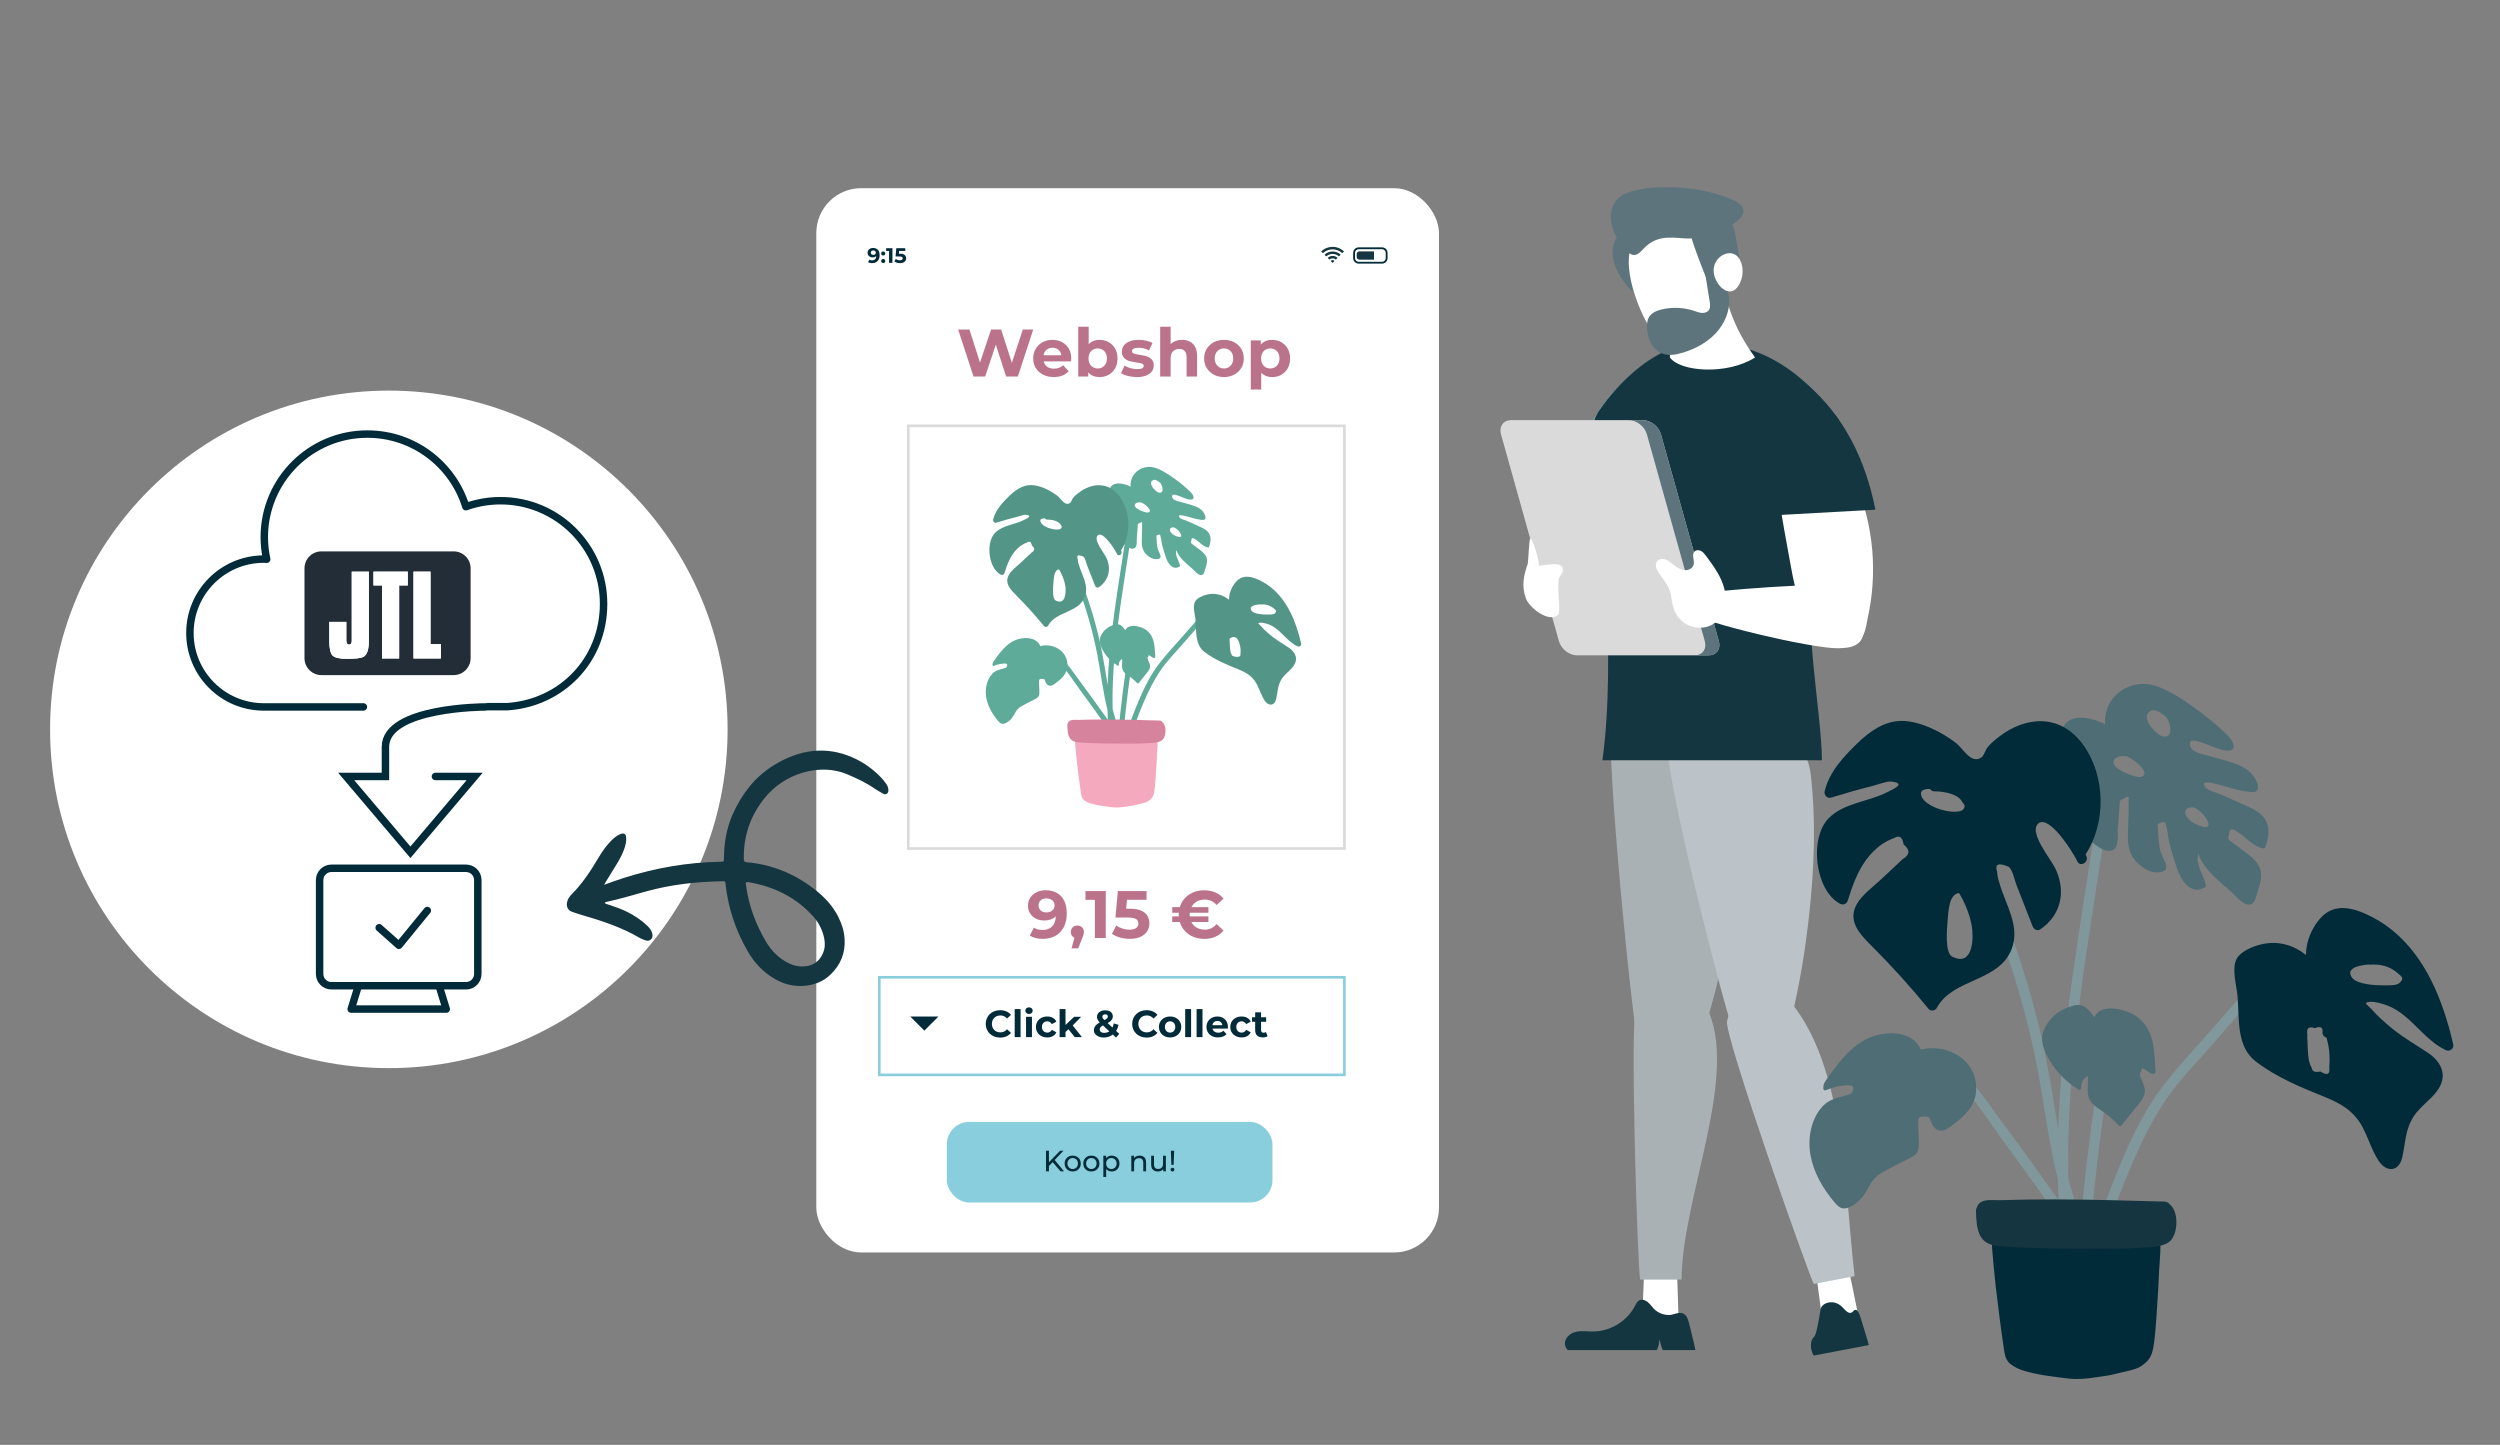 <?xml version="1.0" encoding="UTF-8"?><svg id="Ebene_1" xmlns="http://www.w3.org/2000/svg" viewBox="0 0 948.01 547.89"><rect x="0" y="0" width="948.01" height="547.89" fill="#808080" stroke="none"/><defs><style>.cls-1{fill:#f8b792;}.cls-2{fill:#aab1b5;}.cls-2,.cls-3,.cls-4,.cls-5,.cls-6,.cls-7{fill-rule:evenodd;}.cls-8,.cls-9{stroke:#022b39;stroke-linecap:round;stroke-width:2.83px;}.cls-8,.cls-9,.cls-10,.cls-11{fill:none;}.cls-8,.cls-10,.cls-11{stroke-miterlimit:10;}.cls-12{fill:#fff;}.cls-13{fill:#539687;}.cls-14{fill:#80979b;}.cls-3,.cls-15{fill:#5e747c;}.cls-4{fill:#bcc3c8;}.cls-9{stroke-linejoin:round;}.cls-16{fill:#88cedc;}.cls-17{fill:#5fab9a;}.cls-18{fill:#dadada;}.cls-10{stroke:#88cedc;}.cls-19{fill:#4f6d75;}.cls-20{fill:#d6839e;}.cls-5{fill:#143640;}.cls-21{fill:#022b39;}.cls-22{fill:#ba738a;}.cls-23{fill:#222d37;}.cls-6{fill:#67bdd6;}.cls-7{fill:#1b8a8e;}.cls-24{fill:#153640;}.cls-25{fill:#f4a9be;}.cls-26{fill:#f4a087;}.cls-11{stroke:#dadada;}</style></defs><g><circle class="cls-12" cx="147.45" cy="276.58" r="128.46"/><g><polyline class="cls-9" points="143.78 351.8 151.26 358.46 162.04 345.28"/><path class="cls-9" d="M169.22,329.26h-43.55c-2.47,0-4.47,2-4.47,4.47v35.6c0,2.47,2,4.47,4.47,4.47h51.05c2.47,0,4.47-2,4.47-4.47v-35.6c0-2.47-2-4.47-4.47-4.47h-7.5Z"/><polyline class="cls-9" points="135.9 373.79 133.17 382.65 151.2 382.65 169.22 382.65 166.49 373.79"/><g><path class="cls-9" d="M137.79,268.07h-34.03s-3.71,0-3.71,0c-15.48,0-28.03-12.55-28.03-28.03s12.55-28.03,28.03-28.03c.37,0,.72,.04,1.08,.05-.59-2.7-.91-5.5-.91-8.37,0-21.59,17.5-39.09,39.09-39.09,17.57,0,32.43,11.59,37.35,27.54,4.1-1.46,8.52-2.27,13.13-2.27,21.59,0,39.09,17.5,39.09,39.09s-16.2,37.75-36.65,39.02h-7.27"/><path class="cls-8" d="M183.99,268.08s-37.83,0-37.83,15.16v11.2h-14.89l24.36,28.75,24.37-28.75h-14.89"/></g></g></g><g><g><rect class="cls-12" x="309.55" y="71.36" width="236.12" height="403.58" rx="17.01" ry="17.01"/><g><path class="cls-21" d="M524.06,99.97h-8.83c-1.16,0-2.11-.95-2.11-2.11v-1.96c0-1.16,.95-2.11,2.11-2.11h8.83c1.16,0,2.11,.95,2.11,2.11v1.96c0,1.16-.95,2.11-2.11,2.11Zm-8.83-5.47c-.78,0-1.41,.63-1.41,1.41v1.96c0,.78,.63,1.41,1.41,1.41h8.83c.78,0,1.41-.63,1.41-1.41v-1.96c0-.78-.63-1.41-1.41-1.41h-8.83Z"/><path class="cls-24" d="M515.6,98.46h5.38s.03,0,.05,0v-3.14s-.03,0-.05,0h-5.35c-.88,0-1.17,.55-1.17,1.23v.67c0,.68,.26,1.23,1.14,1.23Z"/></g><g><path class="cls-21" d="M331.07,94.02c.51,0,.96,.11,1.33,.32s.66,.52,.86,.93c.2,.41,.3,.91,.3,1.52,0,.64-.12,1.19-.36,1.63-.24,.45-.57,.79-1,1.02-.42,.23-.92,.35-1.48,.35-.29,0-.57-.03-.84-.1-.27-.06-.5-.16-.7-.29l.48-.95c.15,.11,.32,.18,.49,.22,.17,.04,.36,.06,.55,.06,.48,0,.86-.15,1.14-.44,.28-.29,.43-.72,.43-1.3,0-.1,0-.2,0-.32s-.02-.23-.04-.35l.35,.33c-.09,.21-.22,.38-.38,.52-.16,.14-.36,.25-.57,.32-.22,.07-.46,.11-.73,.11-.36,0-.68-.07-.97-.21-.29-.14-.52-.34-.69-.6-.17-.26-.26-.57-.26-.92,0-.38,.09-.71,.28-.99s.44-.49,.76-.64c.32-.15,.68-.23,1.06-.23Zm.08,.96c-.19,0-.35,.03-.49,.1-.14,.07-.25,.16-.33,.29-.08,.12-.12,.27-.12,.44,0,.25,.09,.46,.26,.61s.4,.23,.69,.23c.19,0,.35-.04,.5-.11,.15-.07,.26-.17,.34-.3s.12-.27,.12-.43-.04-.3-.12-.43c-.08-.12-.19-.22-.33-.29-.14-.07-.32-.11-.53-.11Z"/><path class="cls-21" d="M334.92,96.89c-.21,0-.39-.07-.55-.22s-.23-.33-.23-.56,.08-.41,.23-.55,.33-.21,.55-.21,.4,.07,.55,.21,.22,.33,.22,.55-.07,.42-.22,.56-.33,.22-.55,.22Zm0,2.86c-.21,0-.39-.07-.55-.22s-.23-.33-.23-.56,.08-.41,.23-.55c.15-.14,.33-.21,.55-.21s.4,.07,.55,.21c.15,.14,.22,.33,.22,.55s-.07,.42-.22,.56-.33,.22-.55,.22Z"/><path class="cls-21" d="M337.13,99.69v-5.1l.56,.56h-1.67v-1.03h2.4v5.57h-1.29Z"/><path class="cls-21" d="M341.29,99.78c-.39,0-.77-.05-1.15-.16s-.7-.25-.98-.44l.51-.99c.21,.15,.46,.28,.74,.37,.28,.09,.56,.14,.85,.14,.32,0,.58-.06,.76-.19,.19-.13,.28-.31,.28-.53,0-.14-.04-.27-.11-.38s-.21-.2-.39-.25c-.19-.06-.45-.09-.79-.09h-1.42l.29-3.14h3.4v1.03h-2.94l.67-.59-.2,2.24-.67-.59h1.18c.55,0,1,.08,1.33,.23,.34,.15,.58,.36,.74,.62,.15,.26,.23,.55,.23,.88s-.08,.63-.25,.91-.42,.5-.76,.68-.78,.26-1.31,.26Z"/></g><g><path class="cls-24" d="M508.97,95.99c-2.09-1.96-5.31-1.87-7.32,0-.22-.2-.44-.41-.68-.63,1.02-.97,2.23-1.54,3.62-1.7,1.94-.21,3.62,.37,5.07,1.69-.24,.22-.46,.42-.69,.63Z"/><path class="cls-24" d="M508.4,96.61c-.23,.21-.45,.41-.68,.62-.68-.62-1.48-.94-2.39-.94-.91,0-1.71,.32-2.4,.94-.22-.21-.45-.41-.67-.61,1.45-1.54,4.34-1.79,6.14,0Z"/><path class="cls-24" d="M507.21,97.82c-.22,.21-.45,.41-.67,.61-.75-.65-1.76-.57-2.41,0-.22-.21-.45-.41-.67-.62,1.04-1.03,2.76-1.01,3.76,0Z"/><path class="cls-24" d="M505.32,99.68c-.25-.24-.5-.48-.75-.72,.39-.42,1.12-.42,1.5,0-.25,.24-.49,.48-.75,.72Z"/></g></g><rect class="cls-11" x="344.42" y="161.48" width="165.37" height="160.28"/><g><path class="cls-22" d="M369.17,142.78l-5.83-17.81h4.27l5.06,15.78h-2.14l5.29-15.78h3.82l5.09,15.78h-2.06l5.19-15.78h3.94l-5.83,17.81h-4.43l-4.5-13.84h1.17l-4.63,13.84h-4.43Z"/><path class="cls-22" d="M399.61,142.98c-1.56,0-2.93-.31-4.11-.92-1.18-.61-2.09-1.45-2.74-2.51-.64-1.06-.97-2.27-.97-3.63s.32-2.59,.95-3.65c.64-1.06,1.51-1.89,2.61-2.49,1.1-.6,2.35-.9,3.74-.9s2.55,.28,3.63,.85,1.93,1.38,2.56,2.44c.63,1.06,.94,2.33,.94,3.8,0,.15,0,.33-.03,.52-.02,.2-.03,.38-.05,.55h-11.12v-2.32h9.03l-1.53,.69c0-.71-.14-1.33-.43-1.86-.29-.53-.69-.94-1.2-1.23s-1.1-.45-1.78-.45-1.28,.15-1.79,.45c-.52,.3-.92,.71-1.21,1.25-.29,.53-.43,1.17-.43,1.9v.61c0,.75,.17,1.4,.5,1.97,.33,.57,.8,1,1.4,1.3,.6,.3,1.31,.45,2.12,.45,.73,0,1.37-.11,1.92-.33,.55-.22,1.06-.55,1.51-.99l2.11,2.29c-.63,.71-1.42,1.26-2.37,1.64-.95,.38-2.04,.57-3.28,.57Z"/><path class="cls-22" d="M408.87,142.78v-18.88h3.97v7.97l-.25,4.05,.08,4.07v2.8h-3.79Zm8.09,.2c-1.21,0-2.24-.25-3.1-.76-.87-.51-1.53-1.29-1.99-2.33-.46-1.04-.69-2.36-.69-3.96s.24-2.93,.72-3.97c.48-1.03,1.16-1.81,2.02-2.32,.87-.51,1.87-.76,3.03-.76,1.29,0,2.45,.29,3.47,.87s1.84,1.39,2.44,2.44c.6,1.05,.9,2.3,.9,3.74s-.3,2.66-.9,3.72c-.6,1.05-1.42,1.87-2.44,2.46s-2.18,.88-3.47,.88Zm-.69-3.26c.66,0,1.25-.15,1.77-.46,.52-.31,.93-.74,1.25-1.31,.31-.57,.47-1.24,.47-2.02s-.16-1.48-.47-2.04c-.31-.56-.73-.99-1.25-1.3s-1.11-.46-1.77-.46-1.26,.15-1.78,.46-.94,.74-1.25,1.3c-.3,.56-.46,1.24-.46,2.04s.15,1.46,.46,2.02c.31,.57,.72,1,1.25,1.31,.53,.31,1.12,.46,1.78,.46Z"/><path class="cls-22" d="M431.04,142.98c-1.17,0-2.29-.14-3.37-.42s-1.93-.63-2.56-1.06l1.32-2.85c.63,.39,1.37,.71,2.23,.95,.86,.25,1.7,.37,2.53,.37,.92,0,1.57-.11,1.95-.33s.57-.53,.57-.92c0-.32-.15-.56-.45-.73-.3-.16-.69-.28-1.18-.37-.49-.08-1.03-.17-1.62-.25-.59-.08-1.18-.2-1.77-.34s-1.14-.36-1.63-.65c-.49-.29-.89-.68-1.18-1.17-.3-.49-.45-1.13-.45-1.91,0-.87,.25-1.63,.75-2.29,.5-.66,1.23-1.18,2.18-1.56,.95-.38,2.09-.57,3.41-.57,.93,0,1.88,.1,2.85,.31s1.77,.5,2.42,.89l-1.32,2.82c-.66-.39-1.33-.66-2-.8s-1.32-.22-1.95-.22c-.88,0-1.53,.12-1.93,.36-.41,.24-.61,.54-.61,.92,0,.34,.15,.59,.45,.76,.3,.17,.69,.31,1.18,.41s1.03,.19,1.62,.27c.59,.08,1.17,.19,1.77,.34s1.13,.37,1.62,.65,.88,.66,1.18,1.15c.3,.48,.46,1.12,.46,1.9,0,.85-.25,1.6-.76,2.25-.51,.65-1.24,1.17-2.2,1.54-.96,.37-2.12,.56-3.5,.56Z"/><path class="cls-22" d="M448.26,128.88c1.09,0,2.06,.22,2.91,.65s1.53,1.09,2.02,1.98c.49,.89,.74,2.03,.74,3.42v7.84h-3.97v-7.23c0-1.1-.24-1.92-.72-2.44-.48-.53-1.17-.79-2.05-.79-.63,0-1.19,.13-1.69,.39-.5,.26-.89,.67-1.17,1.21-.28,.54-.42,1.24-.42,2.09v6.77h-3.97v-18.88h3.97v8.98l-.89-1.15c.49-.92,1.2-1.62,2.11-2.11,.92-.49,1.96-.74,3.13-.74Z"/><path class="cls-22" d="M464.14,142.98c-1.46,0-2.75-.31-3.88-.92s-2.02-1.45-2.67-2.51c-.65-1.06-.98-2.27-.98-3.63s.33-2.59,.98-3.65,1.54-1.89,2.67-2.49c1.13-.6,2.42-.9,3.88-.9s2.73,.3,3.87,.9c1.14,.6,2.03,1.43,2.67,2.48s.97,2.27,.97,3.66-.32,2.57-.97,3.63c-.64,1.06-1.54,1.9-2.67,2.51s-2.43,.92-3.87,.92Zm0-3.26c.66,0,1.26-.15,1.78-.46,.53-.31,.94-.74,1.25-1.31,.31-.57,.46-1.24,.46-2.02s-.15-1.48-.46-2.04c-.3-.56-.72-.99-1.25-1.3-.53-.31-1.12-.46-1.78-.46s-1.26,.15-1.78,.46c-.53,.31-.95,.74-1.26,1.3s-.47,1.24-.47,2.04,.16,1.46,.47,2.02,.73,1,1.26,1.31c.53,.31,1.12,.46,1.78,.46Z"/><path class="cls-22" d="M474.3,147.71v-18.63h3.79v2.8l-.08,4.07,.25,4.05v7.71h-3.97Zm8.09-4.73c-1.15,0-2.16-.25-3.03-.76-.87-.51-1.54-1.29-2.02-2.33-.48-1.04-.72-2.36-.72-3.96s.23-2.93,.69-3.97c.46-1.03,1.12-1.81,1.99-2.32,.87-.51,1.9-.76,3.1-.76,1.29,0,2.45,.29,3.47,.88s1.84,1.4,2.44,2.46c.6,1.05,.9,2.29,.9,3.72s-.3,2.69-.9,3.74c-.6,1.05-1.42,1.87-2.44,2.44-1.03,.58-2.18,.87-3.47,.87Zm-.69-3.26c.66,0,1.25-.15,1.77-.46,.52-.31,.93-.74,1.25-1.31,.31-.57,.47-1.24,.47-2.02s-.16-1.48-.47-2.04c-.31-.56-.73-.99-1.25-1.3s-1.11-.46-1.77-.46-1.26,.15-1.78,.46-.94,.74-1.25,1.3c-.3,.56-.46,1.24-.46,2.04s.15,1.46,.46,2.02c.31,.57,.72,1,1.25,1.31,.53,.31,1.12,.46,1.78,.46Z"/></g><g><path class="cls-22" d="M396.55,337.59c1.65,0,3.06,.34,4.25,1.02,1.19,.68,2.1,1.67,2.75,2.96,.64,1.3,.97,2.91,.97,4.85,0,2.05-.39,3.79-1.16,5.22-.77,1.42-1.84,2.51-3.19,3.26-1.36,.75-2.94,1.12-4.73,1.12-.93,0-1.83-.1-2.7-.31s-1.61-.51-2.24-.92l1.53-3.03c.49,.34,1.02,.57,1.58,.7,.56,.13,1.15,.19,1.76,.19,1.53,0,2.74-.47,3.65-1.4,.91-.93,1.36-2.32,1.36-4.15,0-.31,0-.64-.03-1.02-.02-.37-.06-.75-.13-1.12l1.12,1.07c-.29,.66-.7,1.22-1.22,1.67-.53,.45-1.14,.79-1.83,1.02-.7,.23-1.48,.34-2.34,.34-1.14,0-2.17-.23-3.09-.69s-1.66-1.1-2.21-1.93c-.55-.83-.83-1.81-.83-2.93,0-1.22,.3-2.27,.9-3.16s1.42-1.57,2.44-2.05,2.16-.73,3.4-.73Zm.25,3.08c-.59,0-1.11,.11-1.55,.32-.44,.21-.79,.52-1.04,.92-.25,.4-.38,.87-.38,1.41,0,.81,.28,1.46,.83,1.95,.55,.48,1.29,.73,2.2,.73,.59,0,1.12-.12,1.59-.34,.47-.23,.83-.55,1.08-.95,.25-.41,.38-.87,.38-1.38s-.12-.96-.37-1.36c-.25-.4-.6-.71-1.06-.94-.46-.23-1.02-.34-1.68-.34Z"/><path class="cls-22" d="M406.33,359.63l1.68-6.11,.56,2.29c-.73,0-1.33-.21-1.79-.64-.47-.42-.7-1.01-.7-1.76s.24-1.34,.71-1.78c.47-.44,1.06-.66,1.76-.66s1.3,.23,1.76,.67,.69,1.04,.69,1.77c0,.22-.02,.44-.05,.65-.03,.21-.1,.47-.19,.76-.09,.3-.24,.67-.45,1.13l-1.45,3.66h-2.52Z"/><path class="cls-22" d="M415.18,355.71v-16.29l1.78,1.78h-5.34v-3.31h7.69v17.81h-4.12Z"/><path class="cls-22" d="M428.46,356.02c-1.24,0-2.46-.17-3.68-.5-1.21-.33-2.25-.8-3.12-1.41l1.63-3.16c.68,.49,1.46,.88,2.35,1.17s1.79,.43,2.71,.43c1.03,0,1.85-.2,2.44-.61,.59-.41,.89-.97,.89-1.71,0-.46-.12-.87-.36-1.22-.24-.36-.66-.63-1.26-.81-.6-.19-1.45-.28-2.53-.28h-4.55l.92-10.03h10.87v3.31h-9.39l2.14-1.88-.64,7.15-2.14-1.88h3.77c1.76,0,3.19,.24,4.26,.73s1.86,1.14,2.35,1.97c.49,.83,.74,1.77,.74,2.82s-.26,2.02-.79,2.91c-.53,.89-1.34,1.61-2.43,2.16-1.09,.55-2.49,.83-4.19,.83Z"/><path class="cls-22" d="M444.52,346.12v-2.14h13.72v2.14h-13.72Zm0,3.51v-2.14h13.72v2.14h-13.72Zm12.11,6.39c-1.39,0-2.68-.23-3.86-.67-1.18-.45-2.2-1.09-3.07-1.92s-1.54-1.81-2.01-2.93-.71-2.35-.71-3.69,.24-2.57,.71-3.69,1.15-2.09,2.01-2.93c.87-.83,1.89-1.47,3.07-1.92,1.18-.45,2.46-.67,3.86-.67,1.54,0,2.94,.27,4.2,.8,1.26,.53,2.3,1.32,3.13,2.35l-2.62,2.44c-.61-.7-1.29-1.22-2.04-1.56-.75-.35-1.57-.52-2.47-.52-.83,0-1.59,.14-2.29,.41-.7,.27-1.3,.66-1.81,1.17s-.9,1.11-1.18,1.81c-.28,.7-.42,1.47-.42,2.32s.14,1.62,.42,2.32,.67,1.3,1.18,1.81,1.11,.9,1.81,1.17c.7,.27,1.46,.41,2.29,.41,.9,0,1.72-.17,2.47-.52,.75-.35,1.42-.88,2.04-1.59l2.62,2.44c-.83,1.04-1.88,1.82-3.13,2.37-1.25,.54-2.66,.81-4.2,.81Z"/></g><g><path class="cls-21" d="M379.23,393.45c-.77,0-1.49-.13-2.16-.38-.66-.25-1.24-.61-1.73-1.08-.49-.47-.87-1.02-1.14-1.65-.27-.63-.41-1.32-.41-2.08s.14-1.45,.41-2.08,.65-1.18,1.15-1.65c.49-.47,1.07-.83,1.73-1.08,.66-.25,1.38-.38,2.16-.38,.87,0,1.65,.15,2.36,.45,.7,.3,1.29,.74,1.77,1.33l-1.49,1.38c-.34-.39-.73-.69-1.15-.88-.42-.2-.88-.29-1.38-.29-.47,0-.9,.08-1.29,.23-.39,.15-.73,.37-1.02,.66-.29,.29-.51,.63-.67,1.02s-.24,.83-.24,1.3,.08,.91,.24,1.3c.16,.39,.38,.73,.67,1.02,.29,.29,.63,.51,1.02,.66,.39,.15,.82,.23,1.29,.23,.5,0,.96-.1,1.38-.29,.42-.2,.8-.49,1.15-.9l1.49,1.38c-.48,.58-1.07,1.03-1.77,1.33-.7,.3-1.49,.46-2.37,.46Z"/><path class="cls-21" d="M384.77,393.28v-10.63h2.24v10.63h-2.24Z"/><path class="cls-21" d="M390.2,384.5c-.41,0-.75-.12-1-.36-.26-.24-.39-.54-.39-.89s.13-.65,.39-.89c.26-.24,.59-.36,1-.36s.75,.11,1,.34c.26,.22,.39,.51,.39,.87,0,.37-.13,.68-.38,.92-.25,.24-.59,.37-1.01,.37Zm-1.12,8.78v-7.71h2.24v7.71h-2.24Z"/><path class="cls-21" d="M397.13,393.4c-.83,0-1.57-.17-2.22-.51-.65-.34-1.16-.81-1.53-1.41-.37-.6-.55-1.29-.55-2.05s.18-1.46,.55-2.06c.37-.6,.88-1.07,1.53-1.4,.65-.34,1.39-.51,2.22-.51s1.52,.17,2.12,.51c.6,.34,1.05,.82,1.33,1.45l-1.73,.93c-.2-.36-.45-.63-.75-.8-.3-.17-.63-.26-.98-.26-.38,0-.73,.09-1.03,.26-.31,.17-.55,.42-.72,.73-.18,.31-.27,.7-.27,1.15s.09,.83,.27,1.15c.18,.31,.42,.56,.72,.73,.31,.17,.65,.26,1.03,.26,.35,0,.68-.08,.98-.25,.3-.17,.55-.44,.75-.81l1.73,.95c-.29,.62-.73,1.1-1.33,1.44-.6,.34-1.31,.51-2.12,.51Z"/><path class="cls-21" d="M401.81,393.28v-10.63h2.24v10.63h-2.24Zm1.85-1.58l.06-2.72,3.6-3.41h2.67l-3.45,3.51-1.16,.95-1.71,1.68Zm3.9,1.58l-2.61-3.24,1.4-1.73,3.91,4.97h-2.71Z"/><path class="cls-21" d="M418.63,393.45c-.74,0-1.39-.12-1.96-.36-.57-.24-1.03-.56-1.36-.97-.33-.41-.5-.88-.5-1.42,0-.5,.11-.94,.33-1.34s.57-.77,1.05-1.12,1.08-.69,1.82-1.02c.53-.25,.96-.47,1.26-.66s.52-.38,.64-.55,.19-.36,.19-.54c0-.25-.08-.45-.25-.6-.17-.15-.41-.23-.74-.23-.34,0-.61,.09-.8,.26-.19,.17-.29,.39-.29,.66,0,.14,.03,.29,.09,.42,.06,.14,.17,.3,.33,.47,.16,.18,.39,.4,.69,.68l5.29,4.9-1.22,1.42-5.83-5.42c-.33-.31-.6-.59-.8-.86-.2-.27-.35-.53-.44-.79-.09-.26-.14-.53-.14-.8,0-.49,.13-.92,.39-1.29,.26-.37,.62-.66,1.09-.87,.47-.21,1.02-.31,1.65-.31,.58,0,1.09,.09,1.51,.28,.42,.19,.76,.45,1,.79,.24,.34,.37,.75,.37,1.23,0,.42-.11,.81-.32,1.15s-.54,.68-.98,.98-1.02,.62-1.74,.93c-.49,.22-.87,.43-1.15,.64-.28,.21-.49,.41-.61,.62s-.19,.44-.19,.7c0,.24,.07,.45,.22,.64,.15,.19,.36,.34,.62,.44,.27,.11,.58,.16,.95,.16,.58,0,1.12-.14,1.6-.41,.49-.27,.9-.68,1.24-1.22,.34-.54,.58-1.2,.72-1.97l1.79,.56c-.2,.97-.56,1.82-1.08,2.54-.52,.72-1.15,1.27-1.91,1.66-.75,.39-1.6,.59-2.54,.59Z"/><path class="cls-21" d="M434.77,393.45c-.77,0-1.49-.13-2.16-.38s-1.24-.61-1.73-1.08c-.49-.47-.87-1.02-1.14-1.65-.27-.63-.41-1.32-.41-2.08s.14-1.45,.41-2.08c.27-.63,.65-1.18,1.15-1.65,.49-.47,1.07-.83,1.73-1.08s1.38-.38,2.16-.38c.87,0,1.65,.15,2.36,.45,.7,.3,1.29,.74,1.77,1.33l-1.49,1.38c-.34-.39-.73-.69-1.15-.88-.42-.2-.88-.29-1.38-.29-.47,0-.9,.08-1.29,.23-.39,.15-.73,.37-1.02,.66s-.51,.63-.67,1.02-.24,.83-.24,1.3,.08,.91,.24,1.3c.16,.39,.38,.73,.67,1.02s.63,.51,1.02,.66c.39,.15,.82,.23,1.29,.23,.5,0,.96-.1,1.38-.29,.42-.2,.8-.49,1.15-.9l1.49,1.38c-.48,.58-1.07,1.03-1.77,1.33-.7,.3-1.49,.46-2.37,.46Z"/><path class="cls-21" d="M443.71,393.4c-.82,0-1.55-.17-2.19-.52-.63-.34-1.14-.81-1.5-1.41-.37-.6-.55-1.28-.55-2.04s.18-1.46,.55-2.06c.37-.6,.87-1.07,1.5-1.4,.64-.34,1.36-.51,2.19-.51s1.54,.17,2.18,.51c.64,.34,1.14,.8,1.5,1.4,.36,.59,.54,1.28,.54,2.06s-.18,1.44-.54,2.04c-.36,.6-.87,1.07-1.5,1.41-.64,.34-1.37,.52-2.18,.52Zm0-1.83c.37,0,.71-.09,1-.26,.3-.17,.53-.42,.7-.74,.17-.32,.26-.7,.26-1.14s-.09-.83-.26-1.15c-.17-.32-.41-.56-.7-.73-.3-.17-.63-.26-1-.26s-.71,.09-1,.26-.53,.42-.71,.73c-.18,.31-.27,.7-.27,1.15s.09,.82,.27,1.14c.18,.32,.41,.57,.71,.74s.63,.26,1,.26Z"/><path class="cls-21" d="M449.43,393.28v-10.63h2.24v10.63h-2.24Z"/><path class="cls-21" d="M453.75,393.28v-10.63h2.24v10.63h-2.24Z"/><path class="cls-21" d="M461.89,393.4c-.88,0-1.65-.17-2.31-.52s-1.18-.81-1.54-1.41c-.36-.6-.54-1.28-.54-2.04s.18-1.46,.54-2.06,.85-1.07,1.47-1.4,1.32-.51,2.11-.51,1.44,.16,2.04,.48c.61,.32,1.09,.78,1.44,1.38,.35,.6,.53,1.31,.53,2.14,0,.09,0,.18-.01,.29,0,.11-.02,.21-.03,.31h-6.26v-1.3h5.09l-.86,.39c0-.4-.08-.75-.24-1.05-.16-.3-.39-.53-.67-.7-.29-.17-.62-.25-1-.25s-.72,.08-1.01,.25c-.29,.17-.52,.4-.68,.7s-.24,.66-.24,1.07v.34c0,.42,.09,.79,.28,1.11s.45,.56,.79,.73c.34,.17,.74,.25,1.2,.25,.41,0,.77-.06,1.08-.19,.31-.12,.59-.31,.85-.56l1.19,1.29c-.35,.4-.8,.71-1.33,.92-.54,.21-1.15,.32-1.85,.32Z"/><path class="cls-21" d="M470.83,393.4c-.83,0-1.57-.17-2.22-.51-.65-.34-1.16-.81-1.53-1.41-.37-.6-.55-1.29-.55-2.05s.18-1.46,.55-2.06c.37-.6,.88-1.07,1.53-1.4,.65-.34,1.39-.51,2.22-.51s1.52,.17,2.12,.51c.6,.34,1.05,.82,1.33,1.45l-1.73,.93c-.2-.36-.45-.63-.75-.8-.3-.17-.63-.26-.98-.26-.38,0-.73,.09-1.03,.26-.31,.17-.55,.42-.72,.73-.18,.31-.27,.7-.27,1.15s.09,.83,.27,1.15c.18,.31,.42,.56,.72,.73,.31,.17,.65,.26,1.03,.26,.35,0,.68-.08,.98-.25,.3-.17,.55-.44,.75-.81l1.73,.95c-.29,.62-.73,1.1-1.33,1.44-.6,.34-1.31,.51-2.12,.51Z"/><path class="cls-21" d="M474.77,387.46v-1.72h5.35v1.72h-5.35Zm4.07,5.93c-.91,0-1.61-.23-2.12-.69-.51-.46-.76-1.15-.76-2.07v-6.76h2.24v6.74c0,.33,.09,.58,.26,.75s.41,.27,.7,.27c.35,0,.65-.1,.9-.29l.6,1.58c-.23,.16-.5,.29-.82,.37-.32,.08-.65,.12-1,.12Z"/></g><rect class="cls-16" x="359.04" y="425.43" width="123.49" height="30.57" rx="8.5" ry="8.5"/><g><path class="cls-21" d="M396.64,444.17v-7.8h1.12v7.8h-1.12Zm.98-1.88l-.06-1.36,4.42-4.56h1.27l-3.42,3.61-.62,.69-1.59,1.62Zm4.55,1.88l-3.2-3.72,.75-.83,3.76,4.55h-1.3Z"/><path class="cls-21" d="M406.77,444.24c-.59,0-1.12-.13-1.58-.39-.46-.26-.83-.62-1.09-1.08s-.4-.98-.4-1.56,.13-1.11,.4-1.56,.63-.81,1.09-1.06c.46-.26,.99-.38,1.58-.38s1.11,.13,1.58,.38c.46,.26,.83,.61,1.09,1.06s.4,.97,.4,1.57-.13,1.11-.4,1.56c-.26,.45-.63,.81-1.09,1.07-.46,.26-.99,.39-1.58,.39Zm0-.94c.38,0,.72-.09,1.02-.26s.54-.41,.71-.73c.17-.32,.26-.68,.26-1.1s-.08-.79-.26-1.1c-.17-.31-.41-.55-.71-.72s-.64-.26-1.02-.26-.72,.08-1.01,.26c-.3,.17-.54,.41-.71,.72-.18,.31-.27,.67-.27,1.1s.09,.78,.27,1.1c.18,.32,.42,.56,.71,.73,.3,.17,.63,.26,1.01,.26Z"/><path class="cls-21" d="M413.84,444.24c-.59,0-1.12-.13-1.58-.39-.46-.26-.83-.62-1.09-1.08s-.4-.98-.4-1.56,.13-1.11,.4-1.56,.63-.81,1.09-1.06c.46-.26,.99-.38,1.58-.38s1.11,.13,1.58,.38c.46,.26,.83,.61,1.09,1.06s.4,.97,.4,1.57-.13,1.11-.4,1.56c-.26,.45-.63,.81-1.09,1.07-.46,.26-.99,.39-1.58,.39Zm0-.94c.38,0,.72-.09,1.02-.26s.54-.41,.71-.73c.17-.32,.26-.68,.26-1.1s-.08-.79-.26-1.1c-.17-.31-.41-.55-.71-.72s-.64-.26-1.02-.26-.72,.08-1.01,.26c-.3,.17-.54,.41-.71,.72-.18,.31-.27,.67-.27,1.1s.09,.78,.27,1.1c.18,.32,.42,.56,.71,.73,.3,.17,.63,.26,1.01,.26Z"/><path class="cls-21" d="M418.39,446.34v-8.07h1.03v1.59l-.07,1.37,.11,1.37v3.73h-1.07Zm3.13-2.1c-.49,0-.94-.11-1.34-.34-.4-.23-.73-.56-.97-1.01-.24-.45-.36-1-.36-1.67s.12-1.23,.35-1.67c.23-.45,.55-.78,.96-1,.4-.22,.86-.33,1.37-.33,.58,0,1.09,.13,1.54,.38,.45,.25,.8,.6,1.06,1.05,.26,.45,.39,.98,.39,1.58s-.13,1.13-.39,1.58-.61,.81-1.06,1.06c-.45,.25-.96,.38-1.54,.38Zm-.09-.94c.38,0,.72-.09,1.02-.26s.54-.41,.71-.73c.17-.32,.26-.68,.26-1.1s-.09-.79-.26-1.1c-.17-.31-.41-.55-.71-.72s-.64-.26-1.02-.26-.71,.08-1.01,.26c-.3,.17-.54,.41-.71,.72-.17,.31-.26,.67-.26,1.1s.09,.78,.26,1.1c.17,.32,.41,.56,.71,.73,.3,.17,.64,.26,1.01,.26Z"/><path class="cls-21" d="M432.15,438.21c.48,0,.91,.09,1.28,.28,.37,.19,.66,.47,.86,.85s.31,.86,.31,1.44v3.4h-1.07v-3.28c0-.57-.14-1-.42-1.29-.28-.29-.67-.43-1.18-.43-.38,0-.71,.08-.99,.22s-.5,.37-.65,.66-.23,.65-.23,1.08v3.04h-1.07v-5.91h1.03v1.59l-.17-.42c.19-.39,.49-.69,.89-.9,.4-.22,.87-.32,1.4-.32Z"/><path class="cls-21" d="M439.07,444.24c-.51,0-.95-.09-1.33-.28s-.68-.47-.89-.85-.32-.86-.32-1.44v-3.4h1.07v3.28c0,.58,.14,1.01,.42,1.3,.28,.29,.67,.43,1.18,.43,.37,0,.7-.08,.97-.23,.28-.15,.49-.38,.64-.67,.15-.29,.22-.65,.22-1.06v-3.05h1.07v5.91h-1.01v-1.59l.17,.42c-.19,.39-.48,.7-.87,.91-.39,.22-.82,.32-1.3,.32Z"/><path class="cls-21" d="M444.62,444.24c-.21,0-.38-.07-.52-.21-.14-.14-.21-.31-.21-.5,0-.21,.07-.38,.21-.51,.14-.13,.32-.2,.52-.2s.38,.07,.51,.2,.2,.3,.2,.51c0,.19-.07,.36-.2,.5-.13,.14-.3,.21-.51,.21Zm-.43-2.53l-.2-5.34h1.26l-.21,5.34h-.85Z"/></g><rect class="cls-10" x="333.43" y="370.59" width="176.36" height="37.01"/><polygon class="cls-21" points="345.19 385.48 350.52 390.82 355.86 385.48 345.19 385.48"/></g><g><path class="cls-17" d="M399.4,246.96c4.34,2.86,7.22,7.5,10.27,11.6,3.54,4.76,7.01,9.57,10.43,14.41-.06-1.26-.11-2.51-.13-3.77-1.7-6.79-2.5-13.79-3.81-20.68-1.77-9.27-4.41-18.34-7.78-27.15-.45-1.17,1.43-1.67,1.87-.52,3.37,8.81,6.01,17.88,7.78,27.15,.75,3.91,1.33,7.85,2,11.76,.61-18.53,3.99-37,6.74-55.28,.18-1.23,2.05-.71,1.87,.52-3.17,21.13-7.18,42.49-6.73,63.93,.55,2.15,1.18,4.29,1.96,6.39,.4,1.08-1.16,1.59-1.74,.75-.32,.77-1.71,.66-1.86-.33-.31,.01-.63-.11-.85-.43-3.27-4.64-6.59-9.25-9.96-13.82-3.25-4.41-6.37-9.8-11.02-12.86-1.04-.68-.07-2.36,.98-1.67Z"/><path class="cls-17" d="M427.02,277.95c3.38-8.68,6.65-18.52,12.31-26,2.94-3.89,6.36-7.46,9.57-11.13,1.6-1.84,3.21-3.67,4.81-5.51,1.19-1.36,2.15-2.88,3.98-3.3,1.21-.28,1.73,1.59,.52,1.87-1.95,.45-3.89,3.67-5.13,5.1l-4.41,5.05c-2.96,3.39-6.23,6.68-8.75,10.42-4.84,7.2-7.91,15.99-11.03,24.02-.45,1.15-2.32,.65-1.87-.52Z"/><path class="cls-17" d="M428.14,245.98c.2-1.23,2.07-.71,1.87,.52-1.71,10.48-3.05,21.02-4.01,31.59-.11,1.23-2.05,1.24-1.94,0,.98-10.75,2.34-21.46,4.08-32.11Z"/><g><path class="cls-17" d="M376.23,255.53c1.13-1.23,2.49-1.51,4.03-1.96,.36-.11,1.25-.24,1.44-.6,.85-1.61-.72-1.36-1.35-1.32-1.24,.08-2.41,.42-3.55,.9-.16,.06-.37-.07-.4-.23-.17-.95,.39-1.53,.93-2.28,.62-.89,1.25-1.76,1.94-2.6,1.48-1.82,3.21-3.51,5.35-4.52,3.11-1.47,8.29-1.62,9.87,2.06,4.96-1.22,10.5,1.93,10.28,7.49-.12,3.06-2.18,4.89-4.49,6.61-.72,.54-1.65,1.21-2.6,.86-.34-.12-.59-.36-.81-.63-.18-.22-.28-.47-.4-.72-.47-.95-.14-1.18-1.39-1.16-1.28,.03-1.03,.39-1.05,1.52,0,.37,.01,.75,.02,1.12,.02,.96,.14,1.98,.06,2.93-.12,1.47-.9,1.74-2.17,2.4-1.62,.85-3.3,1.62-4.87,2.56-1.83,1.09-2.11,2.65-3.29,4.23-.69,.91-1.73,1.82-2.83,2.18-1.2,.4-1.82-.21-2.57-1.11-2.08-2.48-3.81-5.46-4.38-8.68-.55-3.09,.07-6.68,2.24-9.06Z"/><path class="cls-17" d="M422.71,236.85c2.04-.59,2.97,.69,4,2.15,1.23-2.83,6.15-1.45,7.98-.07,3.3,2.48,3.13,6.51,3.41,10.24,.01,.19-.16,.31-.32,.32-.87,.08-1.11-.63-1.82-.84-.27-.34-.45-.2-.51,.39-.28,.25-.36,.51-.22,.79,.03,.37,.3,.79,.43,1.13,.21,.54,.45,1.11,.45,1.7,0,.92-.48,1.59-1.02,2.28-1.1,1.41-2.24,2.78-3.36,4.17-.11,.13-.35,.12-.46,0-.92-1.01-1.91-1.89-3.04-2.66-.71-.49-1.5-.96-2.04-1.64-1.17-1.49-.49-3.22-.69-4.92-.84,.45-1.27,1.28-1.22,2.25,.01,.25-.28,.4-.48,.28-2.05-1.26-3.79-2.91-5.09-4.95-1.2-1.89-2.31-4.19-1.26-6.37,1.09-2.28,2.9-3.56,5.26-4.25Z"/><path class="cls-17" d="M439.29,211.96c.67-.19,.92-.56,.76-1.24-.22-.98-.89-1.86-1.11-2.89-.23-1.06-.3-2.15-.35-3.22,0-.27-.16-1.29-.03-1.54,.92-.5,1.4-.48,1.44,.05,.01,.1,.03,.19,.04,.29,.36,.79,.35,1.99,.56,2.86,.43,1.77,.96,3.54,1.55,5.26,.73,2.12,2.62,4.91,5.18,3.3,.12-.08,.19-.22,.15-.36-.48-1.87-1.96-3.89-1.44-5.84,1.09,3.02,3.94,5.11,6.27,7.19,.73,.66,2.11,2.47,3.33,2.24,1.03-.19,1.18-1.71,1.44-2.5,.48-1.45,1.01-2.95,.33-4.44-.65-1.41-2.03-2.34-3.24-3.24-.5-.39-1.02-.76-1.53-1.15-.85-.65-1.24-.65-.87-1.78,.01-.94,.44-1.13,1.27-.56,.12,.07,.25,.14,.37,.21,.47,.28,.89,.67,1.31,1.01,1.04,.87,2,1.73,3.37,2,.18,.04,.33-.05,.39-.23,1.12-3.08,.78-5.56-2.33-7.1-1.93-.96-3.94-1.79-5.89-2.68-.74-.34-2.42-.71-2.9-1.31-1.32-1.64,2.08-.63,2.68-.47,1.68,.44,3.33,1.03,5.06,1.24,.63,.08,1.56,.32,1.92-.35,.43-.78-.47-2.22-.92-2.79-.73-.9-1.74-1.49-2.81-1.91-1.83-.72-3.79-1.16-5.68-1.7-.9-.26-2.58-.52-2.98-1.51-.87-2.11,1.91-.9,2.72-.63,.85,.28,5.14,2.42,5.25,.48,.06-1.06-1.32-2.25-1.99-2.88-1.12-1.06-2.31-2.05-3.53-2.99-2.56-1.94-5.4-4.01-8.41-5.19-5.06-1.97-10.3,1.62-9.95,6.93-2.28-1.14-5.87-2.04-7.48,.04-.96,1.25-.7,3.26-.7,4.72,0,2.02,.05,4.03,.32,6.03,.43,3.27,1.47,6.48,3.54,9.09,.94,1.19,4,4.52,5.85,3.45,1.06-.61,.76-2.79,.84-3.76,.08-1.01,.16-2.03,.23-3.05,.03-.4,.06-.81,.09-1.22,.08-1.01-.17-1.12,.87-1.51,.71-.54,.98-.43,.8,.32,0,.41,.01,.81,.01,1.22s0,.81,0,1.22c-.01,1-.05,1.98-.1,2.97-.05,1.45-.1,2.95,.45,4.32,.79,2.01,3.52,4.23,5.84,3.57Zm-4.1-19.73c.27,.28,.97,1.06,.85,1.53-.26,.98-1.71,.5-2.29,.31-.9-.29-1.95-.75-2.71-1.32-1.23-.91-.87-2.04,.66-2.24,.34-.05,.69-.03,1.05,.02,.9,.37,1.81,1.05,2.44,1.71Zm4.34-5.41c-.55-.08-1.14-.61-1.53-.98-.77-.7-2.23-2.5-1.16-3.52,1.07-1.04,2.59,.32,3.34,1.03,.01,.01,.03,.01,.04,.03,.28,.51,.48,1.05,.55,1.41,.18,.83,.26,2.24-1.23,2.03Zm7.32,16.75c-.91-.23-2.04-.74-2.67-1.45-.57-.63-1.03-1.73,.24-2.09,.23-.06,.51-.06,.79-.02,.72,.35,1.36,.81,1.87,1.43,.59,.73,1.7,2.62-.23,2.13Z"/></g><g><path class="cls-13" d="M379.48,217.9c.56,.3,1.23,.03,1.42-.58,.81-2.61,1.73-5.25,3.35-7.48,.81-1.13,1.83-2.2,2.99-2.99,.7-.48,1.46-.88,2.27-1.16,.22-.14,.42-.22,.6-.25,.06-.01,.12-.02,.17-.02,.52,0,.86,.49,1.01,1.46,1.24,1,1.18,1.9-.17,2.71-.51,.49-1.03,.98-1.56,1.46-.86,.81-1.73,1.61-2.59,2.42-1.45,1.36-3.38,2.73-4.38,4.49-1.87,3.27,.78,5.8,2.98,8.01,3.65,3.66,7.1,7.48,10.36,11.48,.39,.48,1.25,.32,1.52-.19,2.96-5.52,11.55-4.79,13.9-10.92,1.67-4.36-1.17-8.29-2.29-12.35-.23-.67-.37-1.34-.4-2.05-.1-.28-.15-.53-.15-.72,0-.78,.78-.82,2.35-.14,.71,.68,1.03,2.45,1.41,3.41,.99,2.54,1.98,5.08,2.98,7.61,.21,.54,.86,.97,1.42,.58,3.91-2.67,4.82-7.1,2.81-11.3-.86-1.8-4.87-6.57-3.28-8.28,1.65-1.76,5.23,3.24,6.76,5.84,.04,.15,.12,.28,.23,.39,.16,.29,.29,.54,.37,.72,.52,1.13,2.19,.14,1.67-.98-.04-.08-.09-.19-.15-.3,3.84-5.9,3.74-14.53-.37-20.3-4.1-5.78-10.53-5.6-15.76-1.54-.78,.6-1.53,1.22-2.13,2-.19,.25-.4,.78-.63,1.21-.14,.26-.29,.48-.45,.59-1.92,1.31-3.41-1.64-4.67-2.64-2.63-2.06-6.75-4.16-10.17-4.15-3.17,0-5.87,1.92-8.07,4.03-2.61,2.51-5.36,5.43-6.22,9.04-.16,.69,.47,1.42,1.2,1.19,2.58-.79,5.18-1.54,7.8-2.19,.79-.2,2.57-.89,3.38-.79,3.01,.34,.16,1.51-.8,2-3.43,1.76-8,1.95-10.83,4.81-3.65,3.71-2.57,13.4,2.12,15.9Zm19.98,3.14c.15-1.8,.28-5.02,2.14-5.12,1.11,1.89,1.93,3.86,2.34,6.02,.38,2,.37,7.82-3.63,5.78-1.37-.7-.98-5.09-.85-6.68Zm-3.25-24.47c.15,.26,.41,.45,.81,.45,1.54-.01,4.52,.41,5.25,2.11,.51,.43,.48,.9-.1,1.42-.32,.15-.65,.23-1,.23-.78,.08-1.56-.05-2.31-.21-1.3-.28-3.93-1.27-4.32-2.86-.23-.96,.67-1.16,1.67-1.14Z"/><path class="cls-13" d="M453.12,228.22c-.81,1.67-.1,4.42,.16,6.35,.03,.18,.05,.35,.06,.52,.35,4.09-.26,9.26,3.31,12.05,3.81,2.98,8.56,4.91,13,6.7,3.08,1.24,5.48,2.74,7.02,5.76,.51,1,.92,2.06,1.37,3.1,.45,1.04,.92,2.07,1.54,3.01,1.42,2.12,3.72,2.04,4.34-.65,.64-2.76,.52-5.24,2.2-7.75,1.19-1.76,3.01-2.91,4.26-4.6,2.07-2.78,.94-5.39-1.75-7.17-2.51-1.66-5.05-3.1-7.34-5.09-.98-.84-1.99-1.73-2.83-2.71-.94-1.11-2.16-1.55-.27-1.62,.62-.03,1.51,.23,2.13,.4,4.89,1.36,7.2,6.4,11.65,8.56,.76,.37,1.62-.23,1.42-1.09-.94-4.06-2.24-8.23-4.17-12.01-2.48-4.86-5.97-9.09-11.01-11.67-3.21-1.64-6.86-2.73-9.55,.34-1.51,1.71-2.69,4.37-2.6,6.79-2.29-1.87-5.25-2.73-8.34-1.99-1.5,.36-3.88,1.28-4.61,2.79Zm24.49,.96c.1,.03,.21,.04,.34,.03,1.82-.15,3.57,.25,5,1.45,.98,.83,1.37,1.05,.48,1.93-.55,.55-2.18,.44-2.97,.45-1.35,.02-4.89-.14-5.82-1.38-1.29-1.72,1.05-2.32,2.97-2.48Zm-11.32,12.95c3.23-2.32,4.09,2.92,4.14,4.12,.03,.67,.01,1.34-.06,2.02,.18,1.34-3.17,.79-3.28,.09-.76-1.22-.7-3.44-.78-4.83-.02-.46-.06-.93-.03-1.39Z"/></g><path class="cls-25" d="M424.69,306.15c1.22-.09,2.44-.29,3.72-.48,.43-.07,.86-.11,1.28-.2,1.01-.23,2.03-.47,3.04-.72,.55-.13,1.09-.27,1.63-.44,.75-.24,1.44-.72,2.09-1.35,.67-.64,1.05-1.6,1.24-2.74,.14-.83,.23-1.68,.31-2.52,.1-1.1,.19-2.2,.26-3.3,.12-1.8,.23-3.59,.34-5.39,.06-.98,.09-1.96,.14-2.94,.06-1.14,.17-2.27,.21-3.4,.04-1.08,.05-2.16,.02-3.23-.03-.98-.48-1.44-1.12-1.22-.34,.12-.67,.27-1.01,.38-.2,.06-.41,.1-.61,.1-.66,0-1.31,.16-1.95,.38-.74,.26-1.5,.28-2.26,.41-1.1,.19-2.21,.1-3.31,.35-.59,.13-1.18,.14-1.78,.22-.41,.06-.81,.17-1.22,.24-.37,.06-.73,.14-1.1,.14-1.19,.02-2.38,0-3.57,0-.33,0-.65,.08-.98,.12-.29,.03-.58,.07-.86,.04-.69-.08-1.39-.2-2.08-.29-.2-.03-.41-.05-.61-.05-2.03,0-4.06,0-6.09-.02-.43,0-.86-.1-1.28-.21-.15-.04-.3-.2-.42-.36-.47-.65-1.07,.02-1.05,.77,.01,.51-.02,1.02,.02,1.52,.22,2.38,.4,4.77,.68,7.15,.48,4.02,.99,8.04,1.59,12.02,.17,1.12,.56,1.87,1.22,2.34,.63,.46,1.29,.82,1.97,1.05,2.69,.9,5.66,1.21,8.46,1.57,1.06,.14,2.06,.14,3.06,.07Z"/><path class="cls-20" d="M404.9,277.48c-.11-.76-.15-1.61-.17-2.52,0-.24,.06-.46,.17-.65,.03-.1,.07-.21,.12-.31,.75-1.39,2.77-.98,4.05-1.02,3.41-.11,6.82-.15,10.22-.15,6.82,.01,13.64,.21,20.45,.41,.46,.01,.79,.23,.99,.53,1.7,1.32,1.52,5.33,.15,6.72-1.29,1.31-4.11,1.2-5.81,1.33-2.86,.21-5.74,.17-8.61,.16-5.81-.01-11.63-.02-17.43-.46-2.66-.2-3.66-1.5-4.06-3.52-.07-.16-.09-.34-.09-.51Z"/></g><path class="cls-5" d="M282.92,334.59c-.24,.45-.05,.85,0,1.26,1.05,7.74,3.72,14.8,7.61,21.33,2.1,3.53,4.94,6.37,8.76,8.17,1.97,.93,4.08,1.34,6.37,1.04,3.02-.4,5.13-2.04,6.36-4.83,.84-1.89,.91-3.79,.53-5.68-.64-3.19-2.04-5.97-4.15-8.33-6.23-6.96-14.24-11.12-23.75-12.87-.56-.1-1.12-.3-1.73-.1m-53.85,.95c2.75-1.01,5.09-1.86,7.47-2.61,12.07-3.82,24.27-5.94,36.61-6.13,1.33-.02,1.36-.05,1.37-1.35,.05-5.65,.92-11.21,3.32-16.62,3.35-7.53,8.19-14.01,15.39-18.51,9.87-6.17,19.93-7.48,29.92-3.14,4.28,1.86,8,4.52,11.15,7.87,.66,.7,1.24,1.5,1.8,2.28,.45,.63,.72,1.36,.78,2.17,.04,.54-.03,1.08-.55,1.47-.55,.4-1.05,.23-1.51-.03-1.11-.65-2.26-1.26-3.31-1.99-3.19-2.21-6.72-3.83-10.32-5.36-9.64-4.09-23.57-.97-31.72,9.63-5.34,6.94-7.58,14.48-7.41,22.63,.02,.94,.49,1.06,1.26,1.14,9.58,.89,17.9,4.39,25.18,9.94,3.86,2.95,7.21,6.38,9.4,10.79,1.29,2.6,2.2,5.34,2.38,8.33,.32,5.16-1.37,9.76-5.44,13.61-2.76,2.61-6.06,3.84-9.65,4.17-4.52,.42-8.49-.79-12.09-3.02-4.06-2.52-7.17-5.93-9.54-10.03-4.46-7.71-7.35-16.06-8.39-25.17-.16-1.41,.05-1.45-1.62-1.41-9.46,.19-18.89,1.19-28.27,3.77-5.13,1.41-10.24,2.96-15.42,4.08-.15,.03-.3,.13-.54,.24,.2,.53,.74,.53,1.13,.66,2.49,.83,4.97,1.66,7.3,2.81,2.89,1.44,5.54,3.2,7.83,5.43,.82,.79,1.48,1.7,1.77,2.84,.2,.8,.16,1.61-.55,2.25-.67,.61-1.44,.53-2.16,.27-.69-.24-1.39-.49-2.01-.85-6.72-3.97-14.18-6.44-21.76-8.65-1.31-.38-2.6-.81-3.89-1.25-1.66-.56-2.38-2.1-1.89-3.93,.28-1.04,.89-1.92,1.65-2.68,4.06-4.09,7.17-8.8,10.05-13.66,1.42-2.4,2.98-4.74,5.01-6.74,.97-.96,2-1.85,3.25-2.4,1.52-.67,2.3-.25,2.41,1.31,.09,1.39-.24,2.77-.71,4.13-.72,2.09-1.79,4.04-2.95,5.96-1.28,2.1-2.58,4.19-3.87,6.28-.23,.37-.44,.76-.86,1.48"/><g><path class="cls-2" d="M644.94,394.58c-1.59,4.85-3.93,10.32-8.28,11.67-3.02,.94-12.74-5.02-14.87-7.42-2.12-2.39-13.49-117.82-10.54-124.85,3.95-9.43,47.86,3.59,48.81,19.95,1.2,20.91-1.5,43.15-5.54,63.88-2.43,12.44-5.62,24.74-9.57,36.77Z"/><path class="cls-12" d="M704.96,500.38c-4.39,1.53-9.13,2.05-13.75,1.5-.71-5.38-1.42-10.76-2.14-16.14-.09-.68-.18-1.39,.07-2.03,.37-.94,1.36-1.46,2.3-1.82,3.57-1.36,9.14-2.63,10.14,1.96,1.2,5.49,2.24,11.02,3.37,16.53Z"/><path class="cls-12" d="M636.53,501.73c-4.59,.68-9.35,.3-13.8-1.11,.21-5.42,.42-10.83,.64-16.25,.03-.68,.06-1.4,.42-1.98,.52-.85,1.58-1.18,2.57-1.35,3.74-.66,9.45-.87,9.66,3.83,.25,5.62,.34,11.25,.51,16.87Z"/><path class="cls-2" d="M620.47,381.29c4.6-9.59,18.1-16.17,26.6,.47,12.97,25.37-9.48,72.84-9.38,103.48h-15.74c-.87-2.97-4.03-98.63-1.48-103.95Z"/><path class="cls-26" d="M626.97,175.56c-1.27,17.98-4.8,36.4-14.91,51.32-2.18,3.22-5.35,6.55-9.21,6.15-2.26-.24-4.22-1.79-5.44-3.71-1.22-1.92-1.79-4.17-2.21-6.4-3.28-17.57,2.09-35.47,7.43-52.53,2.2-7.02,5.12-19.46,12.27-23.25,7.45-3.95,11.2,8.24,11.88,13.21,.69,5.03,.55,10.15,.19,15.2Z"/><path class="cls-6" d="M627.83,150.01c-.34-2.97-1.14-6.48-3.9-7.78-2.91-1.37-6.04,.63-8.31,2.66-13.73,12.32-18.94,29.71-21.43,48.37l32.93,2.03c2.2-14.86,2.45-30.12,.7-45.29Z"/><path class="cls-4" d="M677.15,394.58c-1.32,4.85-3.35,10.32-7.63,11.67-2.96,.94-9.33-11.3-11.58-13.69-2.26-2.39-27.81-102.72-25.25-109.75,3.42-9.43,15.72-5.77,24.54-7.17,12.83-2.04,27.59,1.94,29.44,18.3,2.37,20.91,.9,43.15-1.99,63.88-1.73,12.44-4.25,24.74-7.53,36.77Z"/><path class="cls-1" d="M582.01,224.14c-.93,2.07,.03,4.6,1.7,6.14,1.67,1.54,13.24,6.99,24.61,1.97,5.72-2.53,6.59-8.04,4.58-13.27-2.79-7.28-29.79,2.71-30.89,5.16Z"/><path class="cls-4" d="M654.91,387.33c1.85-10.1,14.87-20.29,26.26-4.54,18.34,25.36,18.36,68.51,22.1,101.13l-15.46,2.96c-1.68-2.7-33.94-93.93-32.91-99.55Z"/><path class="cls-5" d="M688.41,215.39c5.34-17.12,11.89-38.27,8.93-56.18-7.25-8.85-22.07-29.39-51.46-29.39-20.62,0-36.05,20.82-39.63,26.11-3.99,5.89-2.54,14.3-1.55,21.11,2.12,14.53,8.41,71.63,2.94,111.26h83.25c-.16-18.9-7.86-55.65-2.49-72.91Z"/><path class="cls-12" d="M707.56,194.57c-4.12-15.73-12.93-30.2-25-41.09-2.17-1.96-5.12-3.93-7.81-2.78-1.47,.63-2.45,2.09-2.88,3.62s-.39,3.16-.33,4.76c.74,18.61,4.12,37,7.49,55.31,1.04,5.63,2.09,11.33,4.52,16.5,2.43,5.18,6.43,9.87,11.78,11.9,2.8,1.06,7.38,1.69,9.96-.33,2.08-1.62,2.42-5.75,2.95-8.1,1.86-8.34,2.45-16.95,1.75-25.47-.4-4.83-1.21-9.63-2.44-14.33Z"/><path class="cls-7" d="M712.23,200.48c.03,.11,.04,.23,.04,.35-.01-.12-.03-.23-.04-.35Z"/><path class="cls-5" d="M671.02,150.01c.16-2.97,.73-6.48,3.41-7.78,2.83-1.37,8.08,1.21,10.47,3.25,14.51,12.32,22.58,29.13,26.25,47.79l-36.58,2.03c-3.13-14.86-4.34-30.12-3.55-45.29Z"/><path class="cls-12" d="M634.16,104.14c2.61-11.5,11.31-14.2,16.37-11.44,3.24,21.53,6.55,31.1,14.99,42.85-10.49,6.73-28.41,5.48-32.28,0-.15-1.73-.43-25.46,.92-31.41Z"/><path class="cls-5" d="M593.41,509.69c-.2-2.25,1.93-4.12,4.13-4.64,2.2-.52,4.5-.12,6.76-.15,6.45-.08,12.71-3.94,15.67-9.67,.41-.79,.8-1.66,1.57-2.09,1.03-.58,2.36-.15,3.28,.6,.91,.75,1.56,1.77,2.39,2.61,1.49,1.5,3.63,2.33,5.74,2.3,1.77-.03,3.75-1.38,5.45-.48,1.5,.79,1.9,2.87,2.28,4.35,.65,2.55,1.25,5.12,1.87,7.68,.14,.57,.27,1.16,.32,1.74h-12.29c-.57-.8-1.04-3.15-1.28-4.11-.04,.99-.43,3.35-1.06,4.11h-33.76c-.58-.62-.98-1.39-1.06-2.23Z"/><path class="cls-5" d="M686.9,511.94c-.51-2.19,.06-4.2,.91-4.9,.85-.7,1.62-4.69,2.55-10.49,.42-2.65,5.3-4.31,8.62-.51,1.08,1.23,2,1.99,2.91,1.78,.76-.17,1.36-1.66,2.26-.93,.8,.65,1.36,2.66,1.8,4.08,.76,2.45,1.5,4.93,2.25,7.39,.17,.55,.34,1.12,.46,1.69l-20.89,3.99c-.37-.57-.68-1.28-.88-2.1Z"/><g><path class="cls-18" d="M647.94,248.5h-49.94c-2.96,0-6.02-2.4-6.85-5.35l-21.97-78.48c-.83-2.96,.9-5.35,3.85-5.35h49.94c2.96,0,6.02,2.4,6.85,5.35l21.97,78.48c.83,2.96-.9,5.35-3.85,5.35Z"/><path class="cls-15" d="M651.8,243.15l-21.97-78.48c-.83-2.96-3.89-5.35-6.85-5.35h-5.33c2.96,0,6.02,2.4,6.85,5.35l21.97,78.48c.83,2.96-.9,5.35-3.85,5.35h5.33c2.96,0,4.68-2.4,3.85-5.35Z"/></g><path class="cls-12" d="M644.66,225.22c-2.44,1.59-2.85,5.21-1.59,7.84,1.26,2.63,43.73,12.93,53.97,12.76,3.11-.05,6.69-.35,8.52-2.87,1.64-2.25,1.17-5.38,.29-8.02-1.47-4.43-4.05-9.43-7.68-12.5-2.5-2.12-51.96,1.77-53.52,2.79Z"/><path class="cls-12" d="M629.33,217.7c-1.02-1.42-2.06-3.38-1.01-4.79,.69-.93,2.07-1.12,3.17-.77,1.11,.35,2.02,1.13,2.92,1.86,1.22,.99,2.55,1.97,4.1,2.2,1.56,.22,3.37-.59,3.74-2.12,.4-1.67-.9-3.78,.33-4.97,.65-.63,1.73-.59,2.52-.15s1.35,1.18,1.89,1.91c2.85,3.85,5.77,7.83,6.91,12.49,1.15,4.65,.08,10.19-3.81,12.99-3.48,2.5-8.6,2.13-11.95-.54-2.86-2.28-3.95-5.55-4.33-9.05-.41-3.84-2.15-5.8-4.48-9.04Z"/><path class="cls-12" d="M579.34,213.72c.18-.54,.48-9.11,.92-9.47,.81-.65,3.82,9.43,3.19,10.26,2.18-.23,2.83-.3,5.01-.53,1.59-.17,3.66-.04,4.14,1.48,.38,1.21-.59,2.38-1.26,3.46-1.2,1.92,.57,13.12-.37,14.07-3.47,3.52-11.06-2.58-12.32-6.01-1.75-4.76-.88-8.69,.69-13.26Z"/><g><path class="cls-3" d="M618.06,109.57c1.53,1.69,2.89,.88,2.37-1.32-1.66-7.05-2.13-8.11-.19-15.11,1.06-3.85,1.57-4.26-.28-5.13-6.13-2.86-14.58,7.56-1.9,21.56Z"/><path class="cls-12" d="M644.51,85.72c-8.99-7.47-23.29-2.95-26.37,9.12-2.82,11.06,6.75,31.3,11.82,34.9,8.87,6.29,22.61-5.7,23.61-11.95,1.46-9.15-1.51-25.79-9.07-32.08Z"/><path class="cls-3" d="M648.31,114.29c.19,1.16,.34,2.47-.38,3.4-.6,.77-1.66,1.04-2.63,.97-.97-.08-1.89-.45-2.81-.76-3.93-1.32-8.23-1.53-12.27-.59-1.84,.43-3.75,1.18-4.79,2.75-.85,1.29-.97,2.92-.88,4.45,.11,1.94,.54,3.89,1.46,5.61s2.38,3.18,4.19,3.9c2.53,1.01,5.4,.49,8.01-.31,4.64-1.43,9.08-3.78,12.39-7.32,3.32-3.54,5.42-8.36,5.11-13.2-.16-2.41-.9-4.77-2.15-6.83-1.08-1.78-2.6-3.39-4.56-4.1-3.04-1.11-2.4,1.47-2.1,3.27,.49,2.92,.94,5.85,1.41,8.78Z"/><path class="cls-3" d="M641.31,89.39c-.12,1.71,8.03,22.52,8.58,22.15,1.94-1.3,3.42-7.89,7.47-8.47,1.29-.18,3.22,.29,2.76-2.27-2.93-16.27-2.13-15.57-5.31-16.48-7.02-2-13.27,2.01-13.49,5.07Z"/><path class="cls-3" d="M657.01,75.73c-15.08-6.64-37.47-5.81-43.01-.86-8.25,7.37,1.77,21.68,5.45,21.84,1.68,.07,2.9-1.48,4.07-2.69,5.59-5.7,12.05-3.49,17.09-3.57,8.93-.14,29.25-9.07,16.4-14.72Z"/><path class="cls-12" d="M660.37,99.9c.77,2.57,.49,5.43-.76,7.8-3.58,6.78-9.92-.15-9.8-5.28,.14-6.11,8.46-9.5,10.56-2.52Z"/></g></g><g><path class="cls-14" d="M738.41,402.03c8.86,5.83,14.73,15.3,20.95,23.68,7.22,9.72,14.3,19.53,21.29,29.41-.12-2.56-.21-5.12-.27-7.69-3.47-13.87-5.09-28.15-7.79-42.22-3.62-18.92-9-37.43-15.88-55.42-.91-2.38,2.91-3.41,3.82-1.05,6.88,17.99,12.26,36.5,15.88,55.42,1.53,7.97,2.71,16.02,4.08,24.01,1.25-37.83,8.14-75.51,13.75-112.83,.38-2.51,4.19-1.44,3.82,1.05-6.48,43.13-14.65,86.71-13.73,130.48,1.11,4.4,2.41,8.75,3.99,13.04,.81,2.21-2.37,3.25-3.56,1.53-.66,1.57-3.48,1.34-3.79-.67-.63,.03-1.28-.22-1.74-.87-6.67-9.48-13.44-18.89-20.32-28.21-6.64-9-13-20-22.49-26.25-2.12-1.39-.14-4.82,2-3.42Z"/><path class="cls-14" d="M794.78,465.28c6.89-17.71,13.57-37.79,25.13-53.06,6.01-7.94,12.98-15.23,19.53-22.72,3.27-3.75,6.55-7.49,9.82-11.24,2.43-2.78,4.39-5.88,8.13-6.74,2.48-.57,3.54,3.25,1.05,3.82-3.98,.91-7.93,7.5-10.47,10.41l-9,10.3c-6.04,6.91-12.72,13.64-17.85,21.27-9.87,14.69-16.14,32.63-22.52,49.02-.91,2.35-4.74,1.33-3.82-1.05Z"/><path class="cls-14" d="M797.07,400.02c.41-2.51,4.22-1.44,3.82,1.05-3.5,21.39-6.22,42.89-8.18,64.48-.23,2.52-4.19,2.54-3.96,0,1.99-21.94,4.77-43.79,8.32-65.53Z"/><g><path class="cls-19" d="M691.12,419.53c2.31-2.52,5.09-3.07,8.23-4,.73-.22,2.55-.49,2.94-1.23,1.74-3.28-1.46-2.77-2.76-2.69-2.53,.17-4.92,.86-7.25,1.85-.32,.12-.77-.15-.82-.46-.34-1.94,.8-3.11,1.9-4.66,1.27-1.81,2.56-3.6,3.96-5.32,3.02-3.71,6.54-7.16,10.92-9.23,6.34-2.99,16.92-3.3,20.14,4.21,10.13-2.48,21.44,3.93,20.99,15.29-.24,6.24-4.45,9.99-9.15,13.49-1.48,1.11-3.36,2.47-5.32,1.75-.7-.25-1.2-.73-1.66-1.28-.37-.45-.57-.96-.82-1.48-.96-1.94-.28-2.41-2.84-2.36-2.61,.07-2.1,.79-2.15,3.1-.01,.77,.03,1.53,.04,2.3,.04,1.95,.28,4.04,.13,5.99-.24,3.01-1.83,3.55-4.43,4.89-3.31,1.73-6.74,3.31-9.95,5.22-3.73,2.22-4.31,5.41-6.71,8.63-1.4,1.86-3.52,3.71-5.78,4.45-2.44,.82-3.72-.44-5.25-2.26-4.25-5.07-7.78-11.15-8.94-17.72-1.12-6.31,.15-13.64,4.58-18.49Z"/><path class="cls-19" d="M786,381.39c4.17-1.2,6.05,1.41,8.17,4.38,2.51-5.78,12.54-2.97,16.29-.15,6.74,5.05,6.4,13.28,6.95,20.89,.03,.38-.33,.63-.66,.66-1.77,.17-2.26-1.29-3.71-1.71-.55-.69-.91-.41-1.04,.8-.58,.5-.73,1.04-.45,1.61,.07,.77,.61,1.61,.87,2.31,.42,1.11,.92,2.26,.92,3.47,.01,1.87-.99,3.25-2.08,4.66-2.24,2.88-4.58,5.67-6.86,8.51-.22,.26-.71,.24-.94,0-1.89-2.06-3.9-3.85-6.2-5.42-1.45-1-3.06-1.95-4.17-3.35-2.39-3.03-1-6.57-1.41-10.04-1.71,.91-2.59,2.61-2.48,4.59,.03,.5-.58,.82-.99,.57-4.18-2.57-7.74-5.95-10.38-10.1-2.45-3.86-4.71-8.55-2.57-13.01,2.22-4.66,5.91-7.27,10.74-8.67Z"/><path class="cls-19" d="M819.82,330.59c1.36-.38,1.87-1.13,1.54-2.53-.45-2-1.82-3.8-2.27-5.9-.46-2.16-.62-4.38-.71-6.58-.01-.55-.33-2.62-.07-3.15,1.87-1.02,2.86-.99,2.94,.09,.03,.2,.05,.4,.08,.59,.74,1.62,.71,4.06,1.15,5.83,.87,3.61,1.95,7.22,3.17,10.74,1.49,4.33,5.36,10.02,10.58,6.73,.25-.16,.38-.45,.3-.74-.98-3.83-4.01-7.94-2.94-11.91,2.23,6.17,8.05,10.42,12.79,14.68,1.49,1.35,4.31,5.04,6.81,4.56,2.1-.4,2.41-3.48,2.94-5.1,.98-2.97,2.07-6.03,.67-9.06-1.33-2.88-4.14-4.77-6.61-6.61-1.03-.79-2.08-1.56-3.11-2.35-1.74-1.32-2.53-1.33-1.78-3.63,.03-1.93,.9-2.31,2.6-1.13,.25,.15,.5,.29,.75,.44,.96,.57,1.82,1.36,2.66,2.07,2.12,1.78,4.09,3.52,6.89,4.08,.37,.08,.67-.11,.8-.46,2.3-6.29,1.6-11.36-4.75-14.5-3.94-1.95-8.03-3.65-12.03-5.46-1.52-.69-4.93-1.45-5.92-2.68-2.69-3.34,4.25-1.28,5.47-.96,3.43,.9,6.79,2.1,10.33,2.53,1.28,.16,3.18,.65,3.92-.71,.88-1.6-.96-4.54-1.89-5.69-1.49-1.83-3.56-3.03-5.74-3.89-3.73-1.48-7.74-2.36-11.59-3.47-1.83-.53-5.26-1.07-6.08-3.09-1.77-4.3,3.89-1.83,5.55-1.29,1.74,.57,10.5,4.95,10.72,.99,.13-2.16-2.69-4.59-4.06-5.88-2.28-2.16-4.71-4.18-7.2-6.09-5.22-3.96-11.01-8.19-17.16-10.59-10.33-4.02-21.01,3.3-20.3,14.15-4.66-2.32-11.99-4.17-15.28,.08-1.97,2.55-1.44,6.66-1.44,9.63-.01,4.12,.11,8.23,.65,12.31,.88,6.67,2.99,13.23,7.23,18.56,1.93,2.43,8.17,9.22,11.94,7.04,2.16-1.25,1.56-5.7,1.71-7.68,.16-2.07,.32-4.14,.47-6.23,.07-.82,.12-1.65,.18-2.48,.16-2.06-.34-2.3,1.78-3.07,1.45-1.11,1.99-.88,1.64,.66,.01,.83,.03,1.66,.03,2.49s0,1.66-.01,2.49c-.03,2.03-.11,4.05-.2,6.07-.11,2.95-.2,6.01,.91,8.81,1.62,4.1,7.18,8.64,11.92,7.29Zm-8.36-40.27c.55,.58,1.98,2.16,1.73,3.11-.53,2.01-3.48,1.02-4.67,.63-1.83-.59-3.97-1.53-5.54-2.7-2.52-1.86-1.78-4.16,1.35-4.58,.69-.09,1.41-.05,2.15,.04,1.83,.75,3.69,2.14,4.99,3.5Zm8.86-11.04c-1.12-.17-2.33-1.25-3.13-1.99-1.57-1.44-4.55-5.1-2.37-7.19,2.19-2.12,5.29,.65,6.82,2.11,.03,.03,.05,.03,.08,.05,.57,1.04,.98,2.15,1.12,2.88,.37,1.69,.53,4.58-2.52,4.14Zm14.95,34.19c-1.86-.47-4.16-1.5-5.45-2.97-1.16-1.29-2.1-3.52,.49-4.26,.46-.13,1.04-.12,1.61-.04,1.48,.71,2.78,1.65,3.83,2.93,1.2,1.49,3.47,5.34-.47,4.34Z"/></g><g><path class="cls-21" d="M697.77,342.72c1.15,.62,2.52,.07,2.9-1.17,1.66-5.33,3.54-10.72,6.83-15.28,1.66-2.31,3.73-4.48,6.09-6.09,1.44-.99,2.98-1.79,4.63-2.37,.45-.28,.86-.45,1.23-.51,.12-.03,.24-.04,.36-.04,1.07,0,1.75,1,2.06,2.98,2.53,2.03,2.41,3.88-.34,5.53-1.04,1-2.11,1.99-3.18,2.98-1.75,1.65-3.52,3.28-5.29,4.93-2.97,2.77-6.9,5.58-8.94,9.15-3.83,6.67,1.58,11.85,6.08,16.34,7.44,7.47,14.48,15.26,21.14,23.43,.79,.99,2.55,.65,3.1-.4,6.04-11.27,23.57-9.77,28.37-22.29,3.4-8.89-2.39-16.92-4.67-25.21-.47-1.36-.75-2.74-.82-4.18-.2-.58-.3-1.08-.3-1.48,0-1.58,1.6-1.68,4.79-.29,1.45,1.39,2.11,5,2.88,6.95,2.02,5.18,4.05,10.37,6.08,15.54,.42,1.11,1.75,1.98,2.9,1.19,7.98-5.45,9.84-14.5,5.74-23.06-1.75-3.68-9.95-13.4-6.69-16.9,3.36-3.59,10.68,6.61,13.8,11.92,.08,.3,.24,.58,.46,.8,.33,.59,.59,1.09,.75,1.46,1.07,2.31,4.47,.29,3.42-2-.08-.17-.18-.38-.3-.61,7.84-12.04,7.62-29.65-.77-41.43-8.38-11.79-21.5-11.42-32.16-3.15-1.58,1.23-3.13,2.49-4.35,4.09-.38,.5-.82,1.58-1.29,2.47-.29,.53-.59,.99-.91,1.2-3.92,2.68-6.95-3.35-9.54-5.38-5.37-4.21-13.78-8.48-20.75-8.47-6.48,.01-11.98,3.92-16.48,8.22-5.33,5.12-10.94,11.08-12.69,18.44-.33,1.41,.95,2.9,2.44,2.43,5.26-1.62,10.57-3.14,15.92-4.47,1.61-.41,5.25-1.81,6.9-1.62,6.13,.69,.33,3.07-1.64,4.08-6.99,3.6-16.33,3.97-22.09,9.83-7.44,7.57-5.24,27.36,4.33,32.45Zm40.77,6.41c.3-3.68,.57-10.24,4.37-10.45,2.27,3.85,3.94,7.87,4.77,12.28,.78,4.08,.77,15.96-7.41,11.79-2.8-1.42-1.99-10.39-1.73-13.63Zm-6.64-49.95c.3,.53,.84,.92,1.65,.91,3.14-.03,9.23,.84,10.71,4.31,1.04,.88,.98,1.85-.2,2.9-.65,.3-1.33,.46-2.03,.46-1.58,.17-3.18-.09-4.72-.42-2.65-.58-8.02-2.59-8.81-5.83-.47-1.95,1.37-2.37,3.4-2.33Z"/><path class="cls-21" d="M848.05,363.78c-1.66,3.42-.2,9.02,.32,12.95,.05,.37,.09,.71,.12,1.06,.71,8.35-.53,18.9,6.75,24.59,7.78,6.08,17.46,10.03,26.54,13.68,6.28,2.53,11.19,5.59,14.33,11.77,1.04,2.04,1.89,4.19,2.8,6.32,.91,2.12,1.87,4.22,3.15,6.13,2.89,4.33,7.58,4.16,8.86-1.32,1.31-5.63,1.07-10.7,4.5-15.82,2.43-3.6,6.13-5.94,8.69-9.38,4.22-5.67,1.91-11-3.57-14.64-5.13-3.39-10.3-6.33-14.98-10.39-1.99-1.71-4.06-3.54-5.78-5.53-1.93-2.26-4.41-3.17-.54-3.31,1.27-.05,3.09,.46,4.34,.82,9.99,2.78,14.69,13.07,23.78,17.46,1.56,.75,3.31-.47,2.9-2.23-1.91-8.28-4.58-16.79-8.51-24.51-5.05-9.92-12.19-18.56-22.48-23.82-6.54-3.35-14-5.57-19.48,.69-3.07,3.48-5.49,8.92-5.32,13.86-4.67-3.83-10.71-5.57-17.02-4.06-3.06,.73-7.91,2.61-9.41,5.69Zm49.99,1.97c.2,.05,.44,.08,.69,.07,3.72-.3,7.29,.51,10.21,2.97,2.01,1.7,2.8,2.15,.99,3.93-1.12,1.12-4.45,.9-6.07,.92-2.76,.04-9.97-.29-11.89-2.82-2.64-3.51,2.14-4.74,6.07-5.07Zm-23.1,26.42c-.38-2.31,.59-3.07,2.9-2.3,2.19-.88,3.14-.28,2.84,1.82,.11,.96,.77,1.56,1.53,1.78,.66,2.3,1.08,4.66,1.17,7.1,.05,1.36,.03,2.74-.12,4.12,.37,2.74-.77,3.28-3.4,1.62-1.98,.47-3.07,0-3.28-1.44-1.56-2.49-1.42-7.02-1.58-9.87-.04-.94-.13-1.9-.05-2.84Z"/></g><path class="cls-21" d="M790.04,522.83c2.5-.18,4.97-.58,7.6-.98,.87-.13,1.75-.22,2.62-.41,2.07-.46,4.13-.96,6.2-1.46,1.12-.27,2.23-.55,3.34-.91,1.53-.5,2.94-1.47,4.27-2.75,1.36-1.31,2.15-3.26,2.53-5.59,.28-1.69,.47-3.42,.64-5.15,.21-2.24,.38-4.49,.53-6.74,.25-3.67,.47-7.33,.69-11,.12-2,.18-4,.29-6,.13-2.32,.34-4.63,.43-6.95,.08-2.19,.1-4.4,.04-6.6-.06-2-.98-2.94-2.28-2.49-.69,.24-1.38,.56-2.07,.78-.41,.13-.83,.21-1.24,.21-1.35,0-2.67,.33-3.98,.78-1.52,.52-3.07,.56-4.6,.83-2.24,.4-4.51,.2-6.75,.71-1.2,.27-2.42,.28-3.63,.46-.83,.12-1.66,.34-2.49,.48-.75,.13-1.5,.28-2.25,.29-2.43,.03-4.86-.02-7.29,0-.67,0-1.33,.17-2,.23-.58,.05-1.17,.15-1.75,.08-1.42-.16-2.83-.4-4.24-.6-.42-.06-.83-.09-1.25-.09-4.15-.01-8.29,0-12.44-.04-.87-.01-1.75-.21-2.61-.43-.3-.08-.61-.4-.85-.73-.96-1.32-2.18,.05-2.14,1.58,.02,1.03-.04,2.09,.05,3.1,.45,4.86,.82,9.74,1.39,14.59,.98,8.21,2.01,16.4,3.24,24.54,.35,2.29,1.14,3.81,2.48,4.78,1.29,.94,2.63,1.67,4.03,2.14,5.49,1.84,11.54,2.47,17.26,3.2,2.16,.28,4.21,.28,6.24,.14Z"/><path class="cls-24" d="M749.64,464.32c-.22-1.55-.31-3.28-.35-5.15-.01-.49,.12-.94,.35-1.33,.06-.21,.14-.42,.25-.64,1.54-2.83,5.65-2,8.26-2.08,6.95-.23,13.91-.31,20.87-.3,13.92,.02,27.83,.43,41.75,.83,.94,.03,1.61,.47,2.03,1.08,3.47,2.69,3.1,10.88,.31,13.71-2.64,2.68-8.4,2.45-11.85,2.71-5.84,.43-11.72,.35-17.57,.34-11.86-.02-23.74-.04-35.58-.93-5.43-.41-7.47-3.06-8.28-7.19-.13-.34-.19-.69-.18-1.04Z"/></g><path class="cls-23" d="M172.01,209.08h-50.11c-3.56,0-6.44,2.88-6.44,6.44v34.04c0,3.56,2.88,6.44,6.44,6.44h50.12c3.56,0,6.44-2.88,6.44-6.44v-34.04c0-3.56-2.89-6.44-6.45-6.44Zm-32.14,34.03c0,3.15-.66,5.14-1.97,5.93-.89,.54-3.05,.8-6.43,.8-2.76,0-4.58-.43-5.38-1.27-.8-.85-1.22-2.68-1.22-5.45v-7.29h6.46v6.83c0,1.47,.58,1.77,1.07,1.77,.4,0,.89-.21,.98-1.22v-26.43h6.49v26.34Zm14.73-21.11h-3.24v27.7h-6.5v-27.7h-3.24v-5.23h13v5.23h0Zm12.59,27.7h-10.39v-32.93h6.45v27.51h3.95v5.42h0Z"/><path class="cls-12" d="M139.87,243.1c0,3.15-.66,5.14-1.97,5.93-.89,.54-3.05,.8-6.43,.8-2.76,0-4.58-.43-5.38-1.27-.8-.85-1.22-2.68-1.22-5.45v-7.29h6.46v6.83c0,1.47,.58,1.77,1.07,1.77,.4,0,.89-.21,.98-1.22v-26.43h6.49v26.34Zm14.73-21.11h-3.24v27.7h-6.5v-27.7h-3.24v-5.23h13v5.23h0Zm12.59,27.7h-10.39v-32.93h6.45v27.51h3.95v5.42h0Z"/></svg>